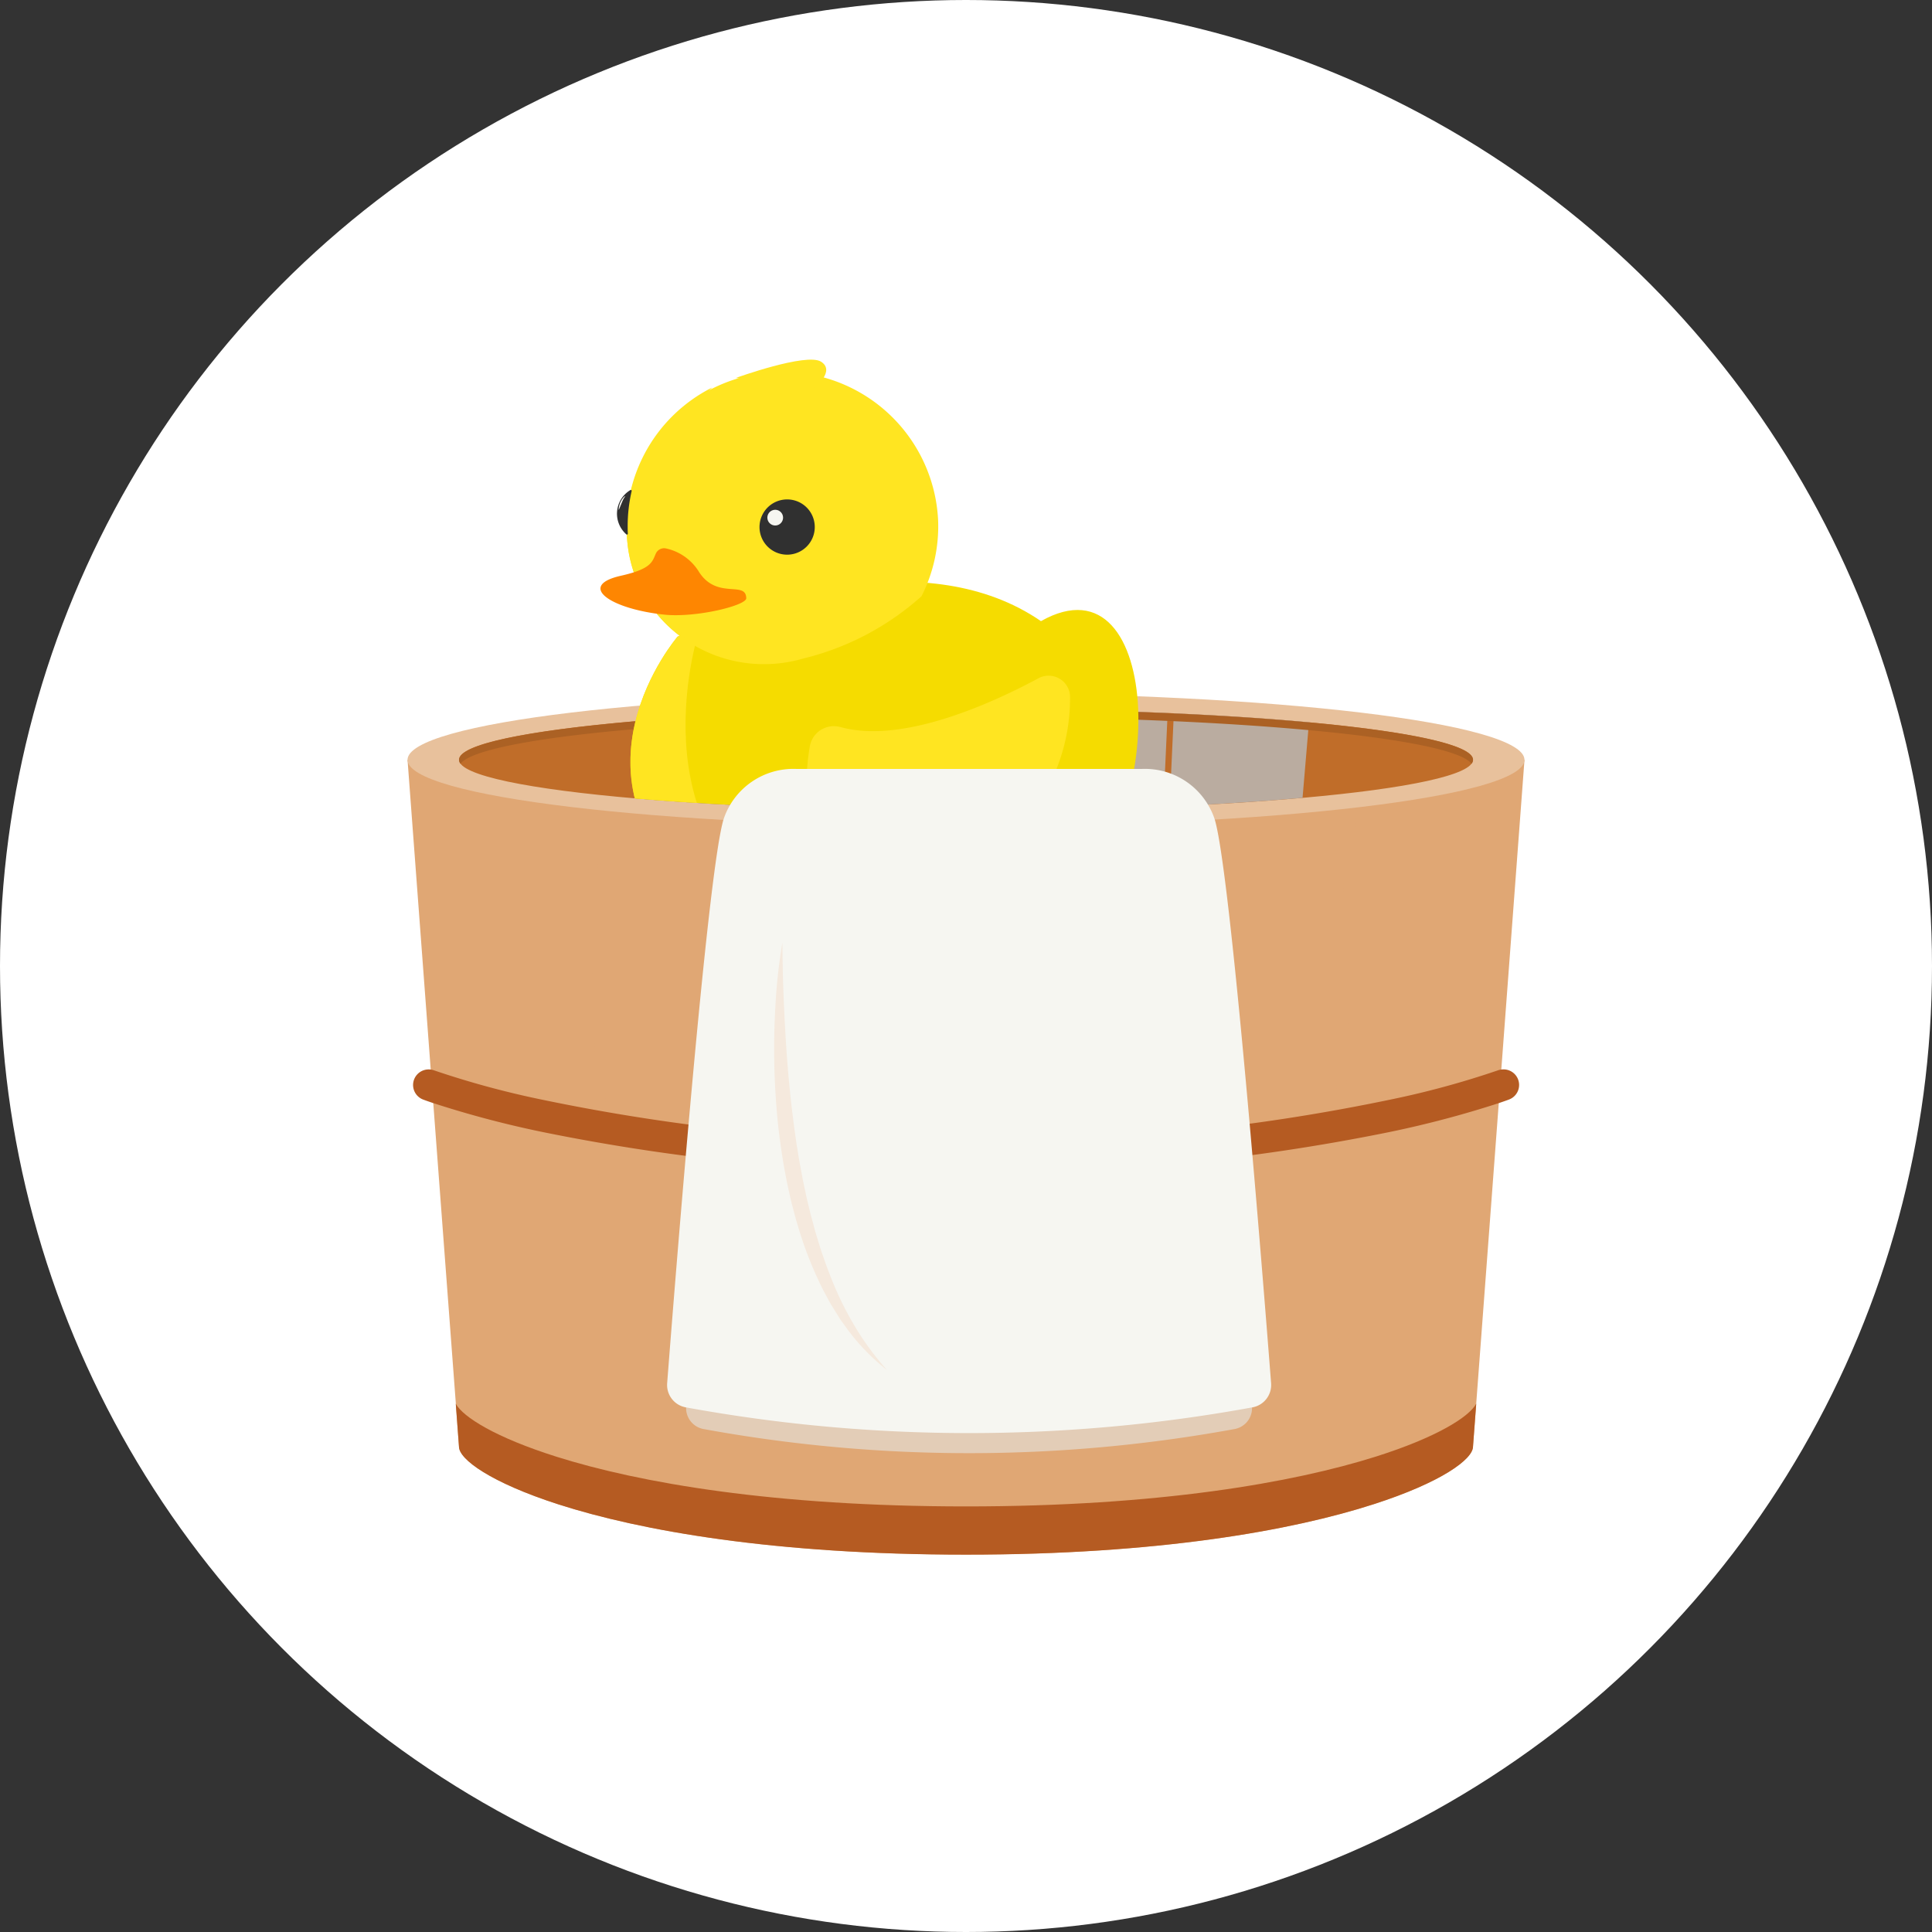 <svg xmlns="http://www.w3.org/2000/svg" xmlns:xlink="http://www.w3.org/1999/xlink" width="100" height="100" viewBox="0 0 100 100"><rect x="0" y="0" width="100" height="100" fill="#333333" stroke="none"/><defs><clipPath id="a"><rect width="57.813" height="62.5" fill="none"/></clipPath><clipPath id="c"><rect width="1.651" height="35.242" fill="none"/></clipPath><clipPath id="e"><rect width="0.964" height="35.751" fill="none"/></clipPath><clipPath id="f"><rect width="0.486" height="6.454" fill="none"/></clipPath><clipPath id="g"><rect width="9.672" height="5.27" fill="none"/></clipPath><clipPath id="h"><rect width="10.273" height="5.27" fill="none"/></clipPath><clipPath id="i"><rect width="7.213" height="4.818" fill="none"/></clipPath><clipPath id="j"><rect width="7.215" height="4.87" fill="none"/></clipPath><clipPath id="k"><path d="M38.59,0c-.165,0-.329.008-.49.023-5.781.534-9.815,5.907-10.482,9.584-.937,5.163.983,9.9.29,9.972-4.276.468-6.885,1.093-6.885,1.779,0,.807,3.612,1.529,9.3,2.013,4.57.389,10.485.623,16.942.623,6.685,0,12.786-.252,17.419-.666,5.413-.481,8.823-1.186,8.823-1.97,0-.768-3.27-1.458-8.491-1.941-2.055-.19-4.414-.347-6.994-.463-.9-.04-1.911-11.282-9.961-15.33C45.139,2.155,41.572.012,38.639,0Z" transform="translate(-21.023)" fill="none"/></clipPath><clipPath id="l"><rect width="19.418" height="1.668" fill="none"/></clipPath><clipPath id="m"><rect width="10.132" height="15.621" fill="none"/></clipPath><clipPath id="n"><rect width="4.436" height="13.118" fill="none"/></clipPath><clipPath id="o"><rect width="9.227" height="4.956" fill="none"/></clipPath><clipPath id="q"><rect width="29.297" height="32.212" fill="none"/></clipPath><clipPath id="r"><rect width="5.847" height="22.116" fill="none"/></clipPath></defs><circle cx="50" cy="50" r="50" fill="#fff"/><g transform="translate(21.094 17.969)"><g clip-path="url(#a)"><g clip-path="url(#a)"><path d="M57.813,169.079l-1.2,16.036-.131,1.736L55.315,202.4l-.167,2.225c0,.655-1.649,1.855-5.12,2.975-4.23,1.368-11.168,2.617-21.122,2.617-9.933,0-16.859-1.241-21.091-2.6-3.494-1.124-5.153-2.33-5.153-2.988L2.5,202.4,1.332,186.851,1.2,185.115,0,169.079Z" transform="translate(0 -147.721)" fill="#e0a774"/><g transform="translate(9.259 23.519)" style="mix-blend-mode:multiply;isolation:isolate"><g clip-path="url(#c)"><rect width="0.489" height="35.245" transform="translate(0 0.016) rotate(-1.89)" fill="#e0a774"/></g></g><g transform="translate(47.425 23.519)" style="mix-blend-mode:multiply;isolation:isolate"><g clip-path="url(#c)"><rect width="35.245" height="0.489" transform="matrix(0.033, -0.999, 0.999, 0.033, -0.003, 35.226)" fill="#e0a774"/></g></g><g transform="translate(34.698 24.561)" style="mix-blend-mode:multiply;isolation:isolate"><g clip-path="url(#e)"><rect width="35.748" height="0.487" transform="translate(0.001 35.745) rotate(-89.237)" fill="#e0a774"/></g></g><path d="M72.527,432.893l-.167,2.225c0,.655-1.649,1.855-5.12,2.975-4.23,1.368-11.168,2.617-21.122,2.617-9.933,0-16.859-1.241-21.091-2.6-3.494-1.125-5.153-2.33-5.153-2.988l-.167-2.225c.377.694,2.076,1.754,5.221,2.746,4.28,1.349,11.241,2.57,21.188,2.57,9.968,0,16.94-1.229,21.222-2.581,3.122-.989,4.813-2.043,5.188-2.735" transform="translate(-17.211 -378.21)" fill="#b55b22"/><g transform="translate(40.578 24.37)" style="mix-blend-mode:multiply;isolation:isolate"><g clip-path="url(#f)"><path d="M320.754,192.925l-.243,6.454-.243-6.454Z" transform="translate(-320.269 -192.925)" fill="#e0a774"/></g></g><path d="M59,297.532c-.047.018-.222.082-.519.182a52.857,52.857,0,0,1-5.675,1.5,105.384,105.384,0,0,1-21.9,2.105,105.415,105.415,0,0,1-21.868-2.1,52.658,52.658,0,0,1-5.708-1.507c-.3-.1-.473-.164-.519-.182a.806.806,0,0,1,.388-1.554.75.75,0,0,1,.184.045,46.359,46.359,0,0,0,5.586,1.515,103.471,103.471,0,0,0,21.936,2.168,103.325,103.325,0,0,0,21.966-2.173,45.623,45.623,0,0,0,5.554-1.51.75.75,0,0,1,.184-.045A.806.806,0,0,1,59,297.532" transform="translate(-2 -258.585)" fill="#b55b22"/><path d="M57.813,145.184c0,1.908-12.942,3.455-28.906,3.455S0,147.093,0,145.184s12.942-3.455,28.906-3.455,28.906,1.547,28.906,3.455" transform="translate(0 -123.826)" fill="#e8c19c"/><path d="M73.508,150.856c0,.784-3.41,1.489-8.823,1.97-4.633.415-10.734.666-17.419.666-6.457,0-12.372-.234-16.942-.623-5.69-.484-9.3-1.207-9.3-2.014s3.525-1.512,9.093-1.994c4.6-.4,10.595-.641,17.15-.641,6.847,0,13.08.263,17.751.694,5.221.482,8.491,1.173,8.491,1.941" transform="translate(-18.359 -129.498)" fill="#c06d29"/><g transform="translate(19.073 18.724)" style="mix-blend-mode:soft-light;isolation:isolate"><g clip-path="url(#g)"><path d="M150.757,153.313c2.929.116,6.115.181,9.449.183v-5.27c-3.419,0-6.681.07-9.672.192Z" transform="translate(-150.534 -148.225)" fill="#baaca0"/></g></g><g transform="translate(29.068 18.724)" style="mix-blend-mode:soft-light;isolation:isolate"><g clip-path="url(#h)"><path d="M239.7,148.442c-3.152-.137-6.623-.214-10.273-.217v5.27c3.565,0,6.959-.076,10.052-.208Z" transform="translate(-229.425 -148.225)" fill="#baaca0"/></g></g><g transform="translate(39.444 18.954)" style="mix-blend-mode:soft-light;isolation:isolate"><g clip-path="url(#i)"><path d="M311.542,150.048l-.22,4.818c2.527-.112,4.846-.262,6.882-.445l.332-3.911c-2.055-.189-4.414-.346-6.994-.463" transform="translate(-311.322 -150.048)" fill="#baaca0"/></g></g><g transform="translate(11.757 18.929)" style="mix-blend-mode:soft-light;isolation:isolate"><g clip-path="url(#j)"><path d="M99.785,149.847c-2.563.108-4.92.256-6.993.435L93,154.29c2.081.177,4.443.321,7.006.427Z" transform="translate(-92.792 -149.847)" fill="#baaca0"/></g></g><path d="M47.261,148.627c13.814,0,25.135,1.072,26.167,2.432a.335.335,0,0,0,.077-.2c0-1.455-11.75-2.635-26.243-2.635s-26.243,1.18-26.243,2.635a.335.335,0,0,0,.077.2c1.032-1.361,12.353-2.432,26.167-2.432" transform="translate(-18.355 -129.498)" fill="#ab6124"/></g><g transform="translate(2.664)"><g clip-path="url(#k)"><g transform="translate(12.312 28.972)" style="mix-blend-mode:multiply;isolation:isolate"><g clip-path="url(#l)"><path d="M137.617,230.184c0,.46-4.347.834-9.709.834s-9.709-.373-9.709-.834,4.347-.834,9.709-.834,9.709.373,9.709.834" transform="translate(-118.199 -229.35)" fill="#d4cd9e"/></g></g><path d="M113.437,112.505c-2.373,1.5-7.793,1.869-12.235,1.523-2.96-.233-5.484-.782-6.382-1.523-7.587-6.253-1.309-13.555-1.309-13.555s.438-.221,1.2-.543c3.134-1.319,11.734-4.3,17.608-.26,6.43-3.629,6.612,10.875,1.116,14.358" transform="translate(-82.197 -83.966)" fill="#f5dc00"/><g transform="translate(8.875 14.441)" style="mix-blend-mode:multiply;isolation:isolate"><g transform="translate(0)"><g clip-path="url(#m)"><path d="M101.2,129.942l0,0c-2.96-.233-5.484-.782-6.382-1.523-7.587-6.253-1.309-13.555-1.309-13.555s.438-.221,1.2-.543c-.593,1.588-3.281,12.427,6.492,15.619" transform="translate(-91.072 -114.323)" fill="#ffe521"/></g></g></g><path d="M104.736,21.385a14.193,14.193,0,0,1-6.14,3.226,7.2,7.2,0,0,1-6-.92,6.892,6.892,0,0,1-3.041-4.764A8.064,8.064,0,1,1,105.6,17.464a7.988,7.988,0,0,1-.862,3.921" transform="translate(-80.801 -8.489)" fill="#ffe521"/><g transform="translate(8.673 2.085)" style="mix-blend-mode:multiply;isolation:isolate"><g transform="translate(0)"><g clip-path="url(#n)"><path d="M92.6,29.624a6.892,6.892,0,0,1-3.041-4.764,8.043,8.043,0,0,1,4.351-8.353C90.595,19.6,89,24.53,92.6,29.624" transform="translate(-89.474 -16.506)" fill="#ffe521"/></g></g></g><path d="M82.194,82.4a.471.471,0,0,0-.515.279c-.183.418-.224.783-1.8,1.137-2.276.51-.592,1.714,2.247,2.014,1.614.17,4.245-.468,4.238-.851-.016-.923-1.493.085-2.432-1.339A2.663,2.663,0,0,0,82.194,82.4" transform="translate(-71.496 -71.985)" fill="#fe8601"/><path d="M146.644,63.816a1.43,1.43,0,1,1-1.43-1.426,1.428,1.428,0,0,1,1.43,1.426" transform="translate(-128.23 -54.509)" fill="#303030"/><path d="M86.112,60.394c0,.129,0,.257.01.384a.047.047,0,0,1-.077.039,1.425,1.425,0,0,1,.205-2.293.047.047,0,0,1,.069.052,8.021,8.021,0,0,0-.207,1.817" transform="translate(-77.382 -51.126)" fill="#303030"/><path d="M147.8,67.008a.406.406,0,1,1-.406-.4.405.405,0,0,1,.406.4" transform="translate(-131.027 -58.19)" fill="#f6f6f1"/><path d="M86.227,61.685c-.042.312.18-.445.311-.586s-.237.037-.311.586" transform="translate(-77.961 -53.339)" fill="#f6f6f1"/><path d="M164.664,137.274a1.263,1.263,0,0,0-1.586,1c-.476,2.814-.489,8.927,5.923,7.067a9.805,9.805,0,0,0,7.546-9.567,1.109,1.109,0,0,0-1.637-1.025c-2.417,1.3-7.052,3.413-10.246,2.524" transform="translate(-144.92 -117.61)" fill="#ffe521"/><path d="M134.137,6.069s3.649-1.319,4.406-.841-.324,1.34-.324,1.34Z" transform="translate(-119.805 -4.477)" fill="#ffe521"/><g transform="translate(20.868 22.035)" opacity="0.66"><g clip-path="url(#o)"><path d="M185.768,178.492a6.026,6.026,0,0,0,2.657.321,7.724,7.724,0,0,0,2.584-.671c.206-.1.407-.2.607-.311s.4-.233.588-.356a10.2,10.2,0,0,0,1.1-.818,6.653,6.653,0,0,0,.952-.986,3.477,3.477,0,0,0,.637-1.2v0a.029.029,0,0,1,.056.011,3.4,3.4,0,0,1-.553,1.3,6.876,6.876,0,0,1-.9,1.09,11.01,11.01,0,0,1-2.283,1.681,6.2,6.2,0,0,1-2.752.854,4.658,4.658,0,0,1-1.45-.184,3.336,3.336,0,0,1-1.274-.672.029.029,0,0,1,.03-.049Z" transform="translate(-185.726 -174.441)" fill="#fff"/></g></g></g></g><g clip-path="url(#a)"><g transform="translate(14.419 25.034)" style="mix-blend-mode:multiply;isolation:isolate"><g clip-path="url(#q)"><path d="M140.345,200.56a3.567,3.567,0,0,0-3.517-2.38H120.085a3.567,3.567,0,0,0-3.517,2.38c-.776,2.252-2.389,22.655-2.757,27.414a1.1,1.1,0,0,0,.9,1.168,76.264,76.264,0,0,0,27.486,0,1.1,1.1,0,0,0,.9-1.168c-.368-4.759-1.981-25.162-2.757-27.414" transform="translate(-113.808 -198.178)" fill="#e3cdb7"/></g></g><path d="M134.355,175.343a3.807,3.807,0,0,0-3.753-2.54H112.732a3.807,3.807,0,0,0-3.753,2.54c-.828,2.4-2.55,24.178-2.942,29.257a1.177,1.177,0,0,0,.963,1.247,81.393,81.393,0,0,0,29.334,0,1.177,1.177,0,0,0,.963-1.247c-.393-5.079-2.114-26.854-2.942-29.257" transform="translate(-92.599 -150.972)" fill="#f6f6f1"/><g transform="translate(18.978 30.824)" style="mix-blend-mode:multiply;isolation:isolate"><g clip-path="url(#r)"><path d="M150.212,244.014c.008.98.026,1.956.068,2.93s.091,1.945.162,2.913.163,1.934.277,2.9l.091.72c.031.24.069.478.1.718s.072.478.112.716.076.477.124.713l.133.712.151.707c.046.237.11.469.164.7l.084.351.095.348c.065.231.12.466.193.7l.211.69c.074.229.157.454.235.682s.164.451.253.675a16.889,16.889,0,0,0,1.248,2.6,14.449,14.449,0,0,0,1.718,2.348,10.863,10.863,0,0,1-2.06-2.122l-.217-.3c-.071-.1-.148-.2-.211-.308l-.395-.633c-.127-.214-.239-.436-.358-.654s-.225-.444-.329-.669a19.466,19.466,0,0,1-1.05-2.785l-.107-.356-.094-.359c-.061-.24-.13-.478-.183-.72l-.161-.725c-.049-.242-.094-.485-.141-.728-.173-.973-.308-1.952-.394-2.934s-.135-1.966-.145-2.95.022-1.967.084-2.946a27.9,27.9,0,0,1,.34-2.924" transform="translate(-149.787 -244.014)" fill="#f5e9dd"/></g></g></g></g></g></svg>